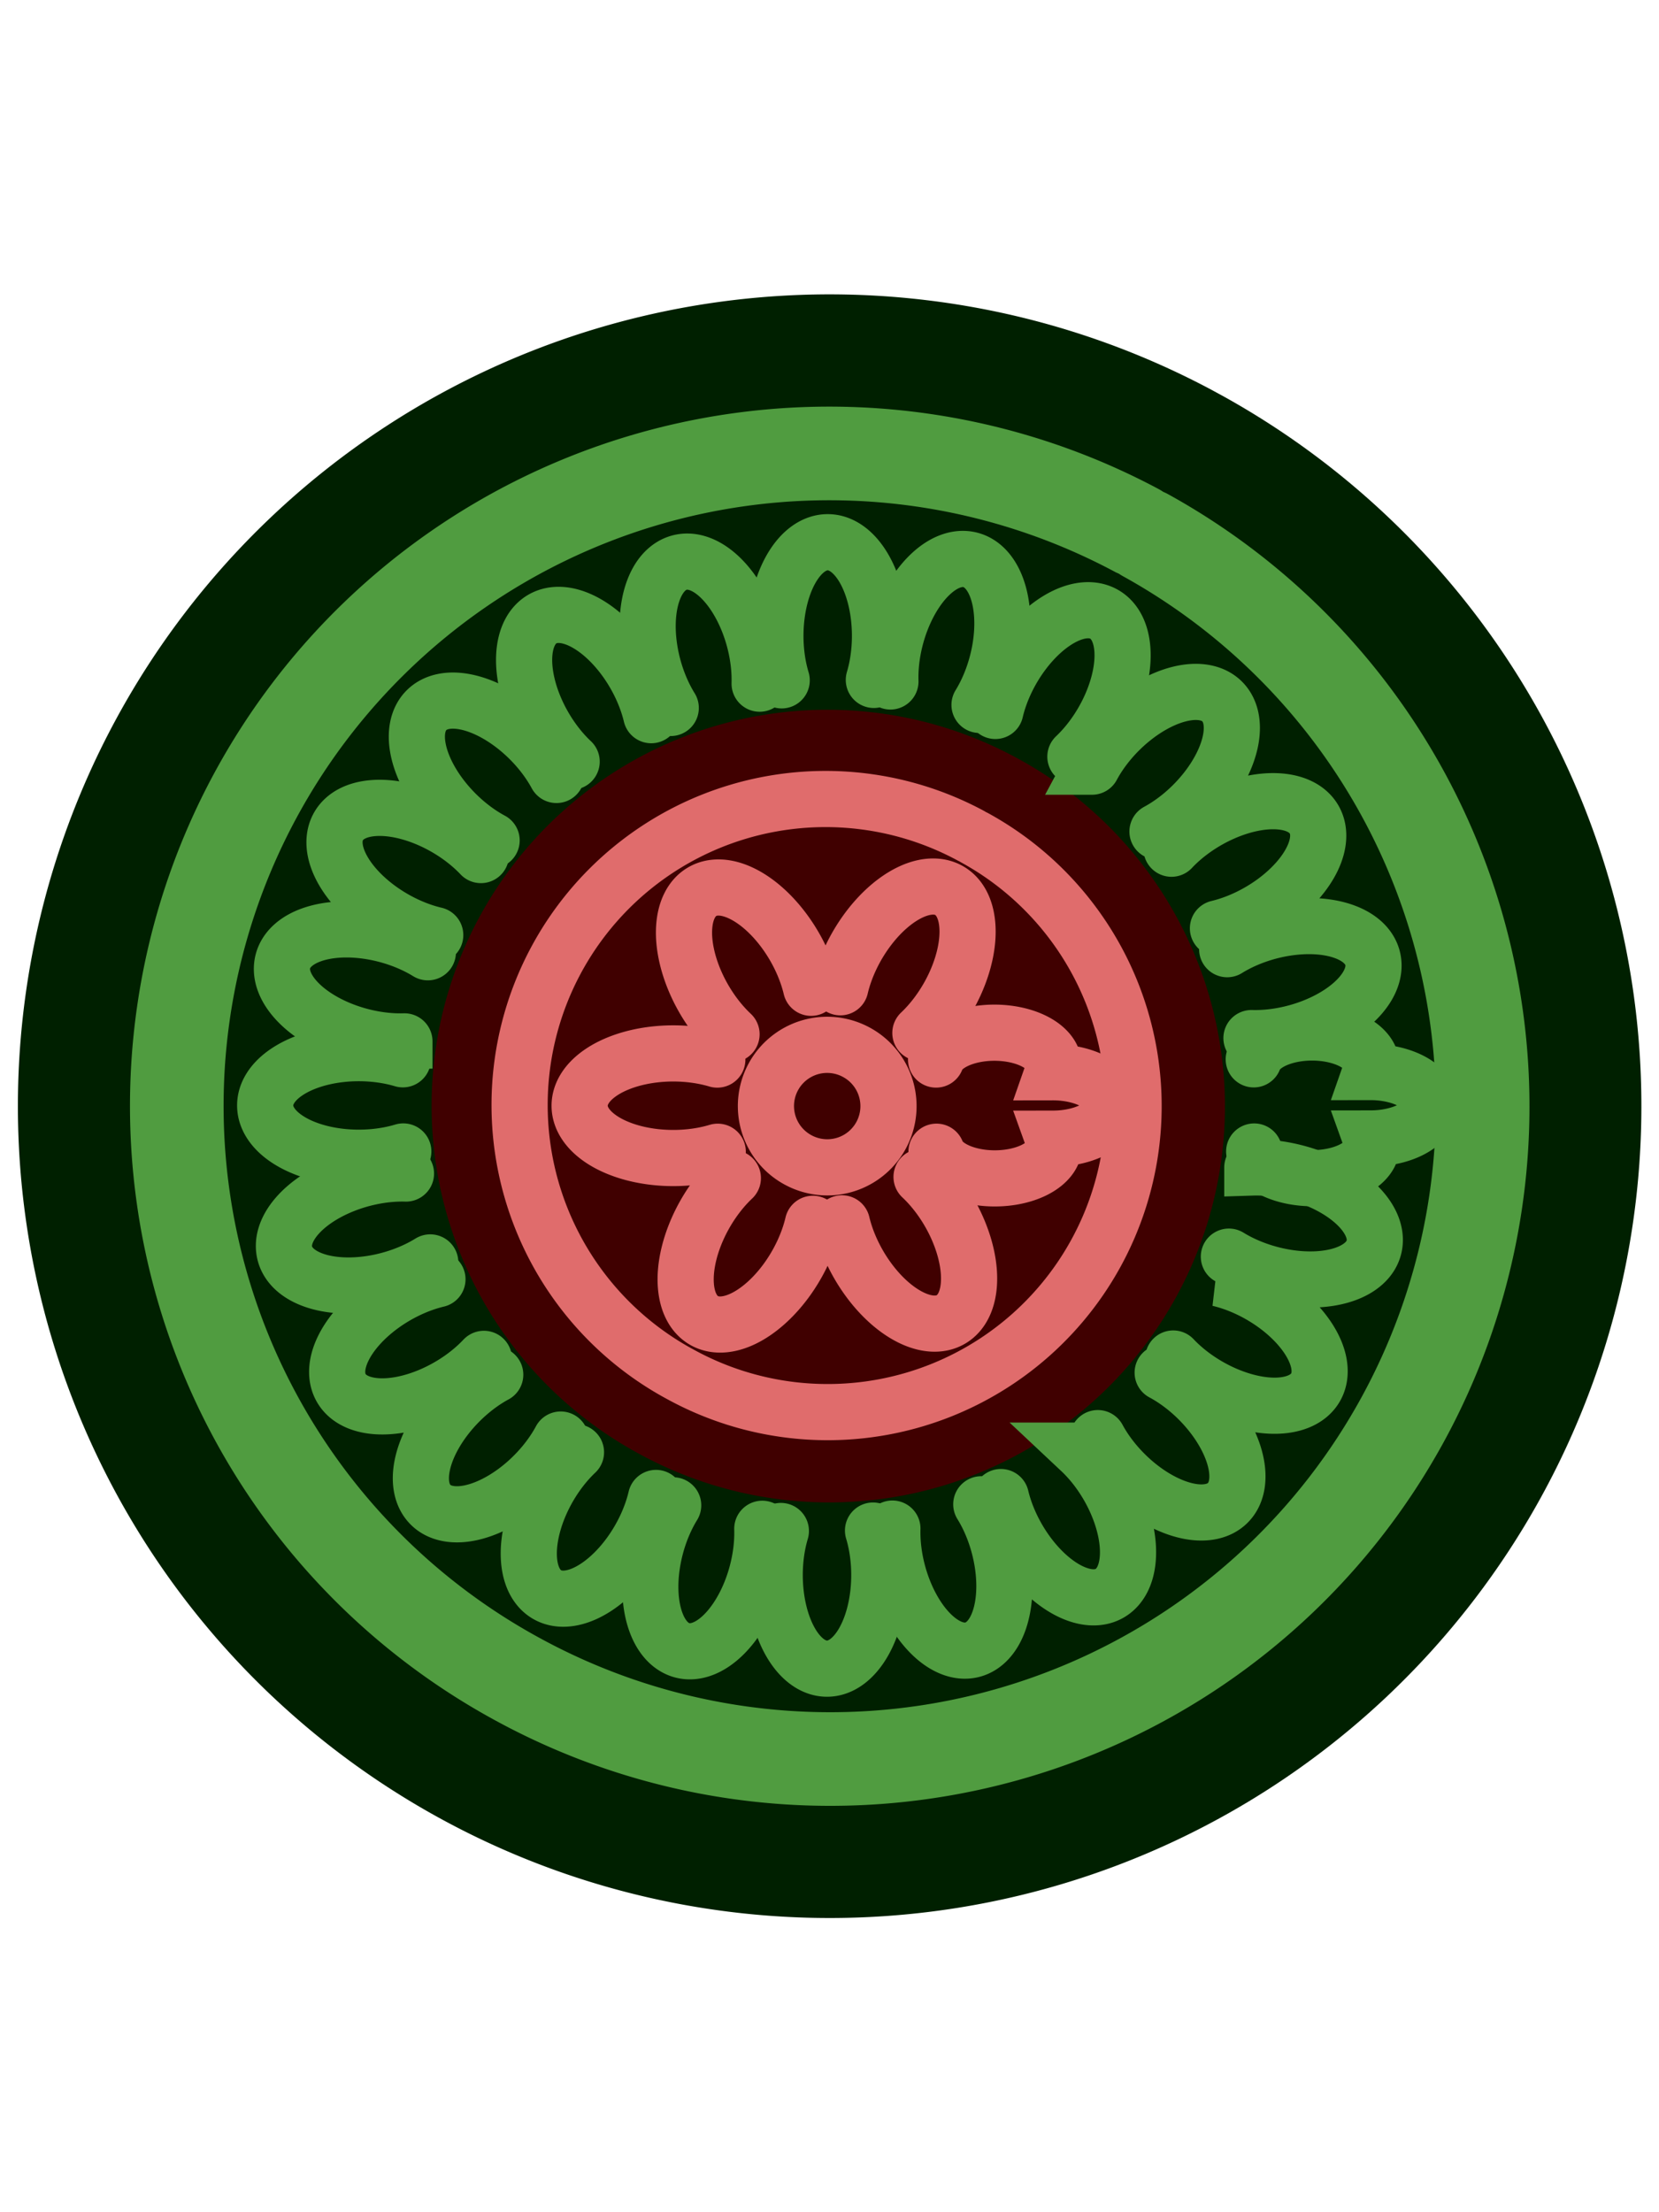 <svg xmlns="http://www.w3.org/2000/svg" xmlns:xlink="http://www.w3.org/1999/xlink" width="600" height="800" viewBox="0 0 158.75 211.667"><style><![CDATA[.B{stroke-linecap:round}.C{stroke:#509c40}.D{stroke-width:5.375}.E{stroke-width:5.374}.F{stroke:#e06c6c}]]></style><path d="M116.987 37.873a77.674 77.674 0 0 1-74.698 136.209A77.674 77.674 0 0 1 115.932 37.3" fill="#002000"/><path d="M97.553 72.665a37.877 37.877 0 0 1-36.426 66.422 37.877 37.877 0 0 1 35.911-66.701" fill="#400000"/><g fill="none" class="B"><g class="D F"><use xlink:href="#A"/><path d="M81.98 100.7a5.857 5.857 0 0 1-5.633 10.271 5.857 5.857 0 0 1 5.553-10.314"/></g><g class="E F"><use xlink:href="#B"/><path d="M88.184 112.606a8.957 5.004 240 0 1 4.529 10.276 8.957 5.004 240 0 1-5.488 3.203 8.957 5.004 240 0 1-6.657-9.033"/><use xlink:href="#C"/><use xlink:href="#D"/></g><g class="D F"><use xlink:href="#E"/><path d="M93.274 80.165a29.277 29.277 0 0 1-28.155 51.341 29.277 29.277 0 0 1 27.758-51.557"/></g><g class="C E"><use xlink:href="#C" x="30.399" y="-0.02"/><path d="M117.43 90.818a8.957 5.004 165 0 1 11.098-1.715 8.957 5.004 165 0 1 1.674 6.13 8.957 5.004 165 0 1-10.448 4.092m-7.654-18.12a8.958 5.004 150 0 1 10.276-4.529 8.958 5.004 150 0 1 3.203 5.488 8.958 5.004 150 0 1-9.033 6.657m-12.05-15.466a8.958 5.004 135 0 1 8.753-7.034 8.958 5.004 135 0 1 4.514 4.472 8.958 5.004 135 0 1-7.002 8.768"/><use xlink:href="#D" x="14.833" y="-26.439"/></g><g class="C D"><path d="M85.204 65.202a8.958 5.004 105 0 1 4.063-10.468 8.958 5.004 105 0 1 6.145 1.615 8.958 5.004 105 0 1-1.68 11.095M74.8 65.095a8.958 5.004 90 0 1 1.216-11.163 8.958 5.004 90 0 1 6.354-.03 8.958 5.004 90 0 1 1.249 11.152m-19.436 2.683a8.958 5.004 75 0 1-1.715-11.098 8.958 5.004 75 0 1 6.13-1.674 8.958 5.004 75 0 1 4.092 10.448"/><use xlink:href="#E" x="-15.3" y="-26.083"/></g><path d="M47.042 80.413a8.958 5.004 45 0 1-7.034-8.753 8.958 5.004 45 0 1 4.472-4.514 8.958 5.004 45 0 1 8.768 7.003" class="C E"/><g class="C D"><path d="M41.646 89.47a8.958 5.004 30 0 1-9.06-6.634 8.958 5.004 30 0 1 3.151-5.518 8.958 5.004 30 0 1 10.282 4.494m-7.32 17.828a8.958 5.004 15 0 1-10.468-4.063 8.958 5.004 15 0 1 1.615-6.145 8.958 5.004 15 0 1 11.095 1.68"/><use xlink:href="#A" x="-30.09" y="-0.027"/><path d="M41.17 120.79a8.958 5.004-15 0 1-11.098 1.715 8.958 5.004-15 0 1-1.674-6.129 8.958 5.004-15 0 1 10.448-4.092"/></g><g class="C E"><path d="M46.305 130.017a8.958 5.004-30 0 1-10.276 4.529 8.958 5.004-30 0 1-3.203-5.488 8.958 5.004-30 0 1 9.033-6.657m11.794 15.337a8.958 5.004-45 0 1-8.753 7.034 8.958 5.004-45 0 1-4.514-4.472 8.958 5.004-45 0 1 7.002-8.768"/><use xlink:href="#B" x="-15.011" y="26.23"/><path d="M72.944 146.275a8.957 5.004-75 0 1-4.063 10.468 8.957 5.004-75 0 1-6.145-1.615 8.957 5.004-75 0 1 1.68-11.095"/><use xlink:href="#A" x="-300.458" y="-26.66" transform="matrix(0 -1 1 0 0 -85.333)"/><path d="M93.9 143.932a8.958 5.004 255 0 1 1.715 11.098 8.958 5.004 255 0 1-6.13 1.674 8.958 5.004 255 0 1-4.092-10.448m18-7.46a8.957 5.004 240 0 1 4.529 10.275 8.957 5.004 240 0 1-5.488 3.203 8.957 5.004 240 0 1-6.657-9.033m15.48-11.905a8.958 5.004 225 0 1 7.034 8.753 8.958 5.004 225 0 1-4.472 4.514 8.958 5.004 225 0 1-8.768-7.002m11.588-15.274a8.957 5.004 210 0 1 9.06 6.634 8.957 5.004 210 0 1-3.151 5.518 8.957 5.004 210 0 1-10.282-4.495m7.568-18.276a8.958 5.004 195 0 1 10.468 4.063 8.958 5.004 195 0 1-1.615 6.145 8.958 5.004 195 0 1-11.095-1.68"/></g><path d="M109.61 51.206a62.436 62.436 0 0 1-60.044 109.488 62.436 62.436 0 0 1 59.195-109.949" stroke-width="8.958" class="C"/></g><defs><path id="A" d="M68.68 110.2a8.957 5.004 0 0 1-11.163-1.216 8.957 5.004 0 0 1-.03-6.354 8.957 5.004 0 0 1 11.152-1.249"/><path id="B" d="M77.784 117.096a8.958 5.004-60 0 1-6.634 9.06 8.958 5.004-60 0 1-5.518-3.151 8.958 5.004-60 0 1 4.494-10.282"/><path id="C" d="M89.573 101.378a-8.957-5.004 180 0 1 11.163 1.216-8.957-5.004 180 0 1 .03 6.354-8.957-5.004 180 0 1-11.152 1.249"/><path id="D" d="M80.414 94.462a8.958 5.004 120 0 1 6.634-9.06 8.958 5.004 120 0 1 5.518 3.151 8.958 5.004 120 0 1-4.494 10.282"/><path id="E" d="M70 98.956a8.958 5.004 60 0 1-4.529-10.275 8.958 5.004 60 0 1 5.488-3.203 8.958 5.004 60 0 1 6.657 9.033"/></defs></svg>